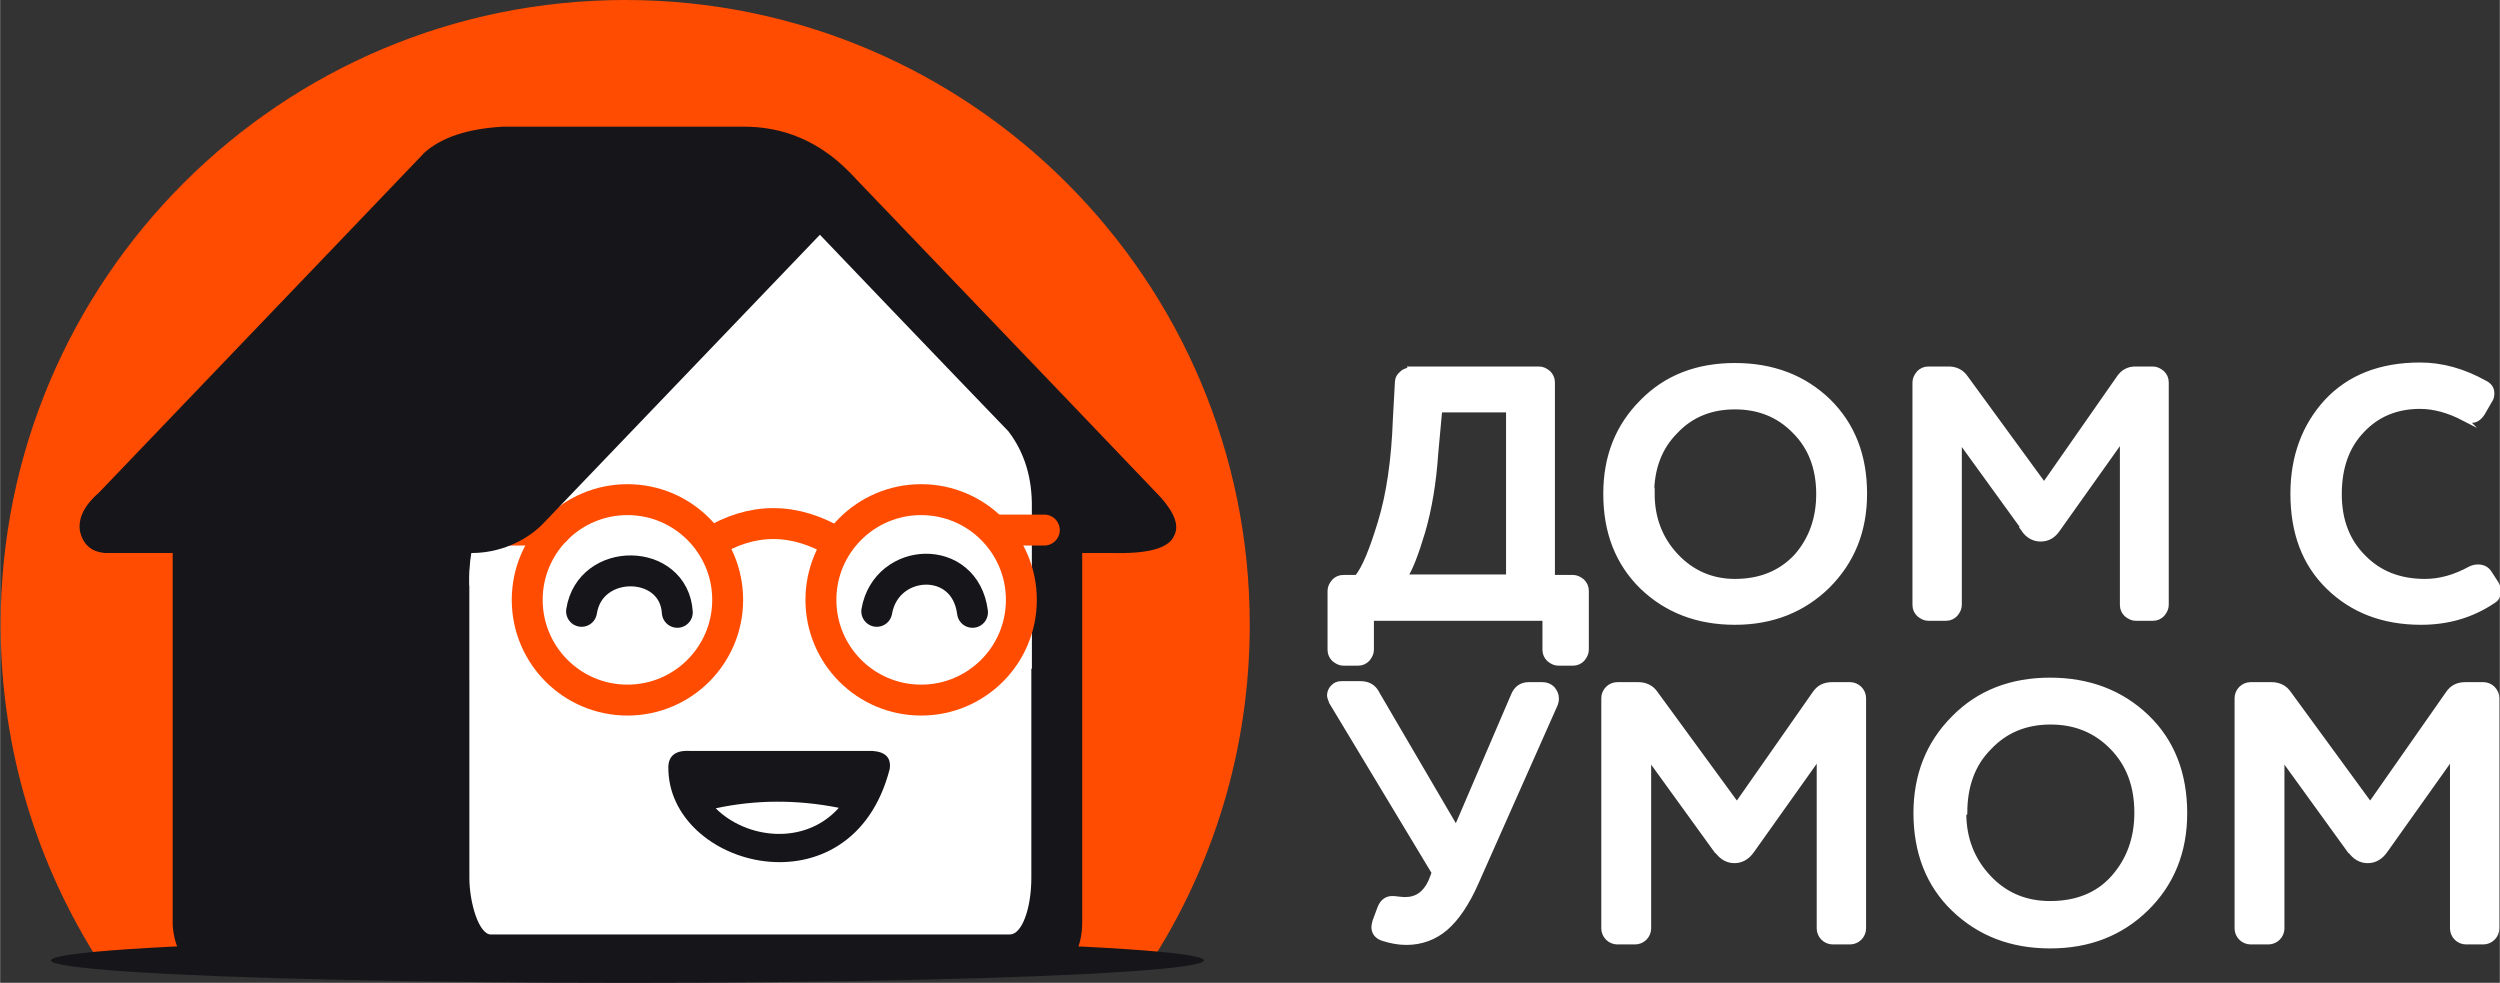 <?xml version="1.0" encoding="UTF-8"?> <svg xmlns="http://www.w3.org/2000/svg" xmlns:xlink="http://www.w3.org/1999/xlink" xmlns:xodm="http://www.corel.com/coreldraw/odm/2003" xml:space="preserve" width="44.601mm" height="17.534mm" version="1.1" style="shape-rendering:geometricPrecision; text-rendering:geometricPrecision; image-rendering:optimizeQuality; fill-rule:evenodd; clip-rule:evenodd" viewBox="0 0 50.13 19.71"><rect x="0" y="0" width="50.13" height="19.71" fill="#333333" stroke="none"/> <defs> <style type="text/css"> .str0 {stroke:white;stroke-width:0.1;stroke-miterlimit:22.926} .str3 {stroke:#FF4C01;stroke-width:0.62;stroke-linecap:round;stroke-linejoin:round;stroke-miterlimit:22.926} .str4 {stroke:#FF4C01;stroke-width:0.62;stroke-linecap:round;stroke-linejoin:round;stroke-miterlimit:22.926} .str2 {stroke:#16151A;stroke-width:0.62;stroke-linecap:round;stroke-linejoin:round;stroke-miterlimit:22.926} .str1 {stroke:#16151A;stroke-width:0.62;stroke-linecap:round;stroke-linejoin:round;stroke-miterlimit:22.926} .str6 {stroke:#FF4C01;stroke-width:0.62;stroke-linecap:round;stroke-linejoin:round;stroke-miterlimit:22.926} .str5 {stroke:#FF4C01;stroke-width:0.62;stroke-linecap:round;stroke-linejoin:round;stroke-miterlimit:22.926} .fil4 {fill:none} .fil2 {fill:#16151A} .fil0 {fill:#FF4C01} .fil3 {fill:white} .fil1 {fill:white;fill-rule:nonzero} </style> </defs> <g id="Слой_x0020_1">  <path class="fil0" d="M12.53 0c6.92,0 12.53,5.61 12.53,12.53 0,2.51 -0.74,4.85 -2.01,6.81l-21.03 0c-1.27,-1.96 -2.01,-4.3 -2.01,-6.81 0,-6.92 5.61,-12.53 12.53,-12.53z"></path> <path class="fil1 str0" d="M28.29 7.4l2.57 0c0.07,0 0.13,0.03 0.19,0.08 0.05,0.05 0.08,0.11 0.08,0.19l0 3.91 0.41 0c0.07,0 0.13,0.03 0.19,0.08 0.05,0.05 0.08,0.11 0.08,0.19l0 1.18c0,0.07 -0.03,0.13 -0.08,0.19 -0.05,0.05 -0.11,0.08 -0.19,0.08l-0.29 0c-0.07,0 -0.13,-0.03 -0.19,-0.08 -0.05,-0.05 -0.08,-0.11 -0.08,-0.19l0 -0.63 -3.48 0 0 0.63c0,0.07 -0.03,0.13 -0.08,0.19 -0.05,0.05 -0.11,0.08 -0.19,0.08l-0.29 0c-0.07,0 -0.13,-0.03 -0.19,-0.08 -0.05,-0.05 -0.08,-0.11 -0.08,-0.19l0 -1.18c0,-0.07 0.03,-0.13 0.08,-0.19 0.05,-0.05 0.11,-0.08 0.19,-0.08l0.27 0c0.15,-0.18 0.3,-0.55 0.47,-1.11 0.17,-0.56 0.27,-1.24 0.3,-2.06l0.04 -0.73c0,-0.08 0.03,-0.14 0.09,-0.19 0.05,-0.05 0.12,-0.07 0.19,-0.07zm-0.12 4.17l2.08 0 0 -3.35 -1.38 0 -0.08 0.87c-0.04,0.6 -0.13,1.12 -0.26,1.57 -0.14,0.47 -0.26,0.77 -0.36,0.91zm4.03 -1.67c0,-0.74 0.24,-1.35 0.73,-1.84 0.48,-0.49 1.1,-0.73 1.86,-0.73 0.76,0 1.38,0.24 1.87,0.71 0.49,0.48 0.73,1.1 0.73,1.86 0,0.75 -0.25,1.36 -0.74,1.85 -0.49,0.48 -1.11,0.73 -1.86,0.73 -0.75,0 -1.37,-0.24 -1.86,-0.71 -0.49,-0.48 -0.73,-1.1 -0.73,-1.86zm0.93 0c0,0.49 0.16,0.91 0.48,1.25 0.32,0.34 0.72,0.51 1.18,0.51 0.51,0 0.92,-0.17 1.23,-0.5 0.3,-0.34 0.45,-0.76 0.45,-1.25 0,-0.52 -0.16,-0.94 -0.48,-1.26 -0.32,-0.33 -0.72,-0.49 -1.2,-0.49 -0.48,0 -0.88,0.16 -1.19,0.49 -0.32,0.32 -0.48,0.74 -0.48,1.26zm7.47 0.72l-1.31 -1.81 0 3.32c0,0.07 -0.03,0.13 -0.08,0.19 -0.05,0.05 -0.11,0.08 -0.19,0.08l-0.35 0c-0.07,0 -0.13,-0.03 -0.19,-0.08 -0.05,-0.05 -0.08,-0.11 -0.08,-0.19l0 -4.46c0,-0.07 0.03,-0.13 0.08,-0.19 0.05,-0.05 0.11,-0.08 0.19,-0.08l0.41 0c0.14,0 0.26,0.06 0.34,0.18l1.57 2.15 1.5 -2.15c0.08,-0.12 0.19,-0.18 0.33,-0.18l0.35 0c0.07,0 0.13,0.03 0.19,0.08 0.05,0.05 0.08,0.11 0.08,0.19l0 4.46c0,0.07 -0.03,0.13 -0.08,0.19 -0.05,0.05 -0.11,0.08 -0.19,0.08l-0.34 0c-0.07,0 -0.13,-0.03 -0.19,-0.08 -0.05,-0.05 -0.08,-0.11 -0.08,-0.19l0 -3.34 -1.3 1.83c-0.09,0.13 -0.2,0.19 -0.34,0.19 -0.13,0 -0.25,-0.06 -0.34,-0.19zm8.81 -2.23c-0.31,-0.16 -0.6,-0.24 -0.88,-0.24 -0.47,0 -0.86,0.16 -1.16,0.48 -0.31,0.32 -0.46,0.75 -0.46,1.28 0,0.52 0.16,0.94 0.48,1.26 0.32,0.33 0.73,0.49 1.24,0.49 0.29,0 0.59,-0.08 0.9,-0.25 0.06,-0.03 0.11,-0.04 0.16,-0.04 0.1,0 0.18,0.04 0.23,0.12l0.13 0.2c0.03,0.05 0.05,0.1 0.05,0.16 0,0.09 -0.03,0.16 -0.1,0.2 -0.43,0.29 -0.91,0.43 -1.45,0.43 -0.76,0 -1.38,-0.24 -1.86,-0.71 -0.48,-0.47 -0.71,-1.09 -0.71,-1.87 0,-0.74 0.23,-1.36 0.68,-1.85 0.45,-0.48 1.07,-0.73 1.87,-0.73 0.44,0 0.87,0.12 1.3,0.36 0.1,0.05 0.14,0.12 0.14,0.21 0,0.05 -0.01,0.1 -0.04,0.14l-0.15 0.26c-0.06,0.09 -0.13,0.14 -0.21,0.14 -0.05,0 -0.1,-0.01 -0.16,-0.04z"></path> <path class="fil1 str0" d="M27.62 13.92l1.58 2.7 1.15 -2.68c0.06,-0.14 0.16,-0.21 0.31,-0.21l0.27 0c0.08,0 0.15,0.03 0.2,0.08 0.05,0.06 0.08,0.12 0.08,0.2 0,0.04 -0.01,0.08 -0.02,0.11l-1.59 3.58c-0.18,0.41 -0.39,0.72 -0.61,0.91 -0.22,0.19 -0.49,0.29 -0.79,0.29 -0.16,0 -0.31,-0.03 -0.47,-0.08 -0.12,-0.04 -0.18,-0.12 -0.18,-0.23 0,-0.03 0.01,-0.07 0.02,-0.11l0.1 -0.27c0.05,-0.13 0.14,-0.19 0.24,-0.19 0.04,0 0.08,0 0.13,0.01 0.08,0.01 0.13,0.01 0.14,0.01 0.23,0 0.4,-0.12 0.51,-0.36l0.07 -0.18 -2.06 -3.42c-0.02,-0.06 -0.04,-0.1 -0.04,-0.13 0,-0.06 0.02,-0.12 0.07,-0.17 0.05,-0.05 0.1,-0.07 0.17,-0.07l0.38 0c0.15,0 0.26,0.06 0.33,0.19zm6.8 3.14l-1.36 -1.88 0 3.44c0,0.07 -0.03,0.14 -0.08,0.19 -0.05,0.05 -0.12,0.08 -0.19,0.08l-0.36 0c-0.07,0 -0.14,-0.03 -0.19,-0.08 -0.05,-0.05 -0.08,-0.12 -0.08,-0.19l0 -4.62c0,-0.07 0.03,-0.14 0.08,-0.19 0.05,-0.05 0.12,-0.08 0.19,-0.08l0.42 0c0.15,0 0.27,0.06 0.35,0.18l1.63 2.23 1.56 -2.23c0.08,-0.12 0.19,-0.18 0.35,-0.18l0.36 0c0.07,0 0.14,0.03 0.19,0.08 0.05,0.05 0.08,0.12 0.08,0.19l0 4.62c0,0.07 -0.03,0.14 -0.08,0.19 -0.05,0.05 -0.12,0.08 -0.19,0.08l-0.35 0c-0.07,0 -0.14,-0.03 -0.19,-0.08 -0.05,-0.05 -0.08,-0.12 -0.08,-0.19l0 -3.46 -1.35 1.9c-0.09,0.13 -0.21,0.2 -0.35,0.2 -0.14,0 -0.26,-0.07 -0.35,-0.2zm4 -0.75c0,-0.76 0.25,-1.4 0.76,-1.91 0.5,-0.51 1.15,-0.76 1.93,-0.76 0.78,0 1.43,0.25 1.94,0.74 0.51,0.49 0.76,1.14 0.76,1.93 0,0.77 -0.26,1.41 -0.77,1.91 -0.51,0.5 -1.15,0.75 -1.93,0.75 -0.78,0 -1.42,-0.25 -1.93,-0.74 -0.51,-0.49 -0.76,-1.14 -0.76,-1.93zm0.96 0c0,0.51 0.17,0.94 0.5,1.29 0.33,0.35 0.74,0.52 1.23,0.52 0.53,0 0.96,-0.17 1.27,-0.52 0.31,-0.35 0.47,-0.78 0.47,-1.3 0,-0.54 -0.16,-0.97 -0.49,-1.31 -0.33,-0.34 -0.74,-0.51 -1.24,-0.51 -0.5,0 -0.91,0.17 -1.23,0.51 -0.33,0.33 -0.49,0.77 -0.49,1.31zm7.74 0.75l-1.36 -1.88 0 3.44c0,0.07 -0.03,0.14 -0.08,0.19 -0.05,0.05 -0.12,0.08 -0.19,0.08l-0.36 0c-0.07,0 -0.14,-0.03 -0.19,-0.08 -0.05,-0.05 -0.08,-0.12 -0.08,-0.19l0 -4.62c0,-0.07 0.03,-0.14 0.08,-0.19 0.05,-0.05 0.12,-0.08 0.19,-0.08l0.42 0c0.15,0 0.27,0.06 0.35,0.18l1.63 2.23 1.56 -2.23c0.08,-0.12 0.19,-0.18 0.35,-0.18l0.36 0c0.07,0 0.14,0.03 0.19,0.08 0.05,0.05 0.08,0.12 0.08,0.19l0 4.62c0,0.07 -0.03,0.14 -0.08,0.19 -0.05,0.05 -0.12,0.08 -0.19,0.08l-0.35 0c-0.07,0 -0.14,-0.03 -0.19,-0.08 -0.05,-0.05 -0.08,-0.12 -0.08,-0.19l0 -3.46 -1.35 1.9c-0.09,0.13 -0.21,0.2 -0.35,0.2 -0.14,0 -0.26,-0.07 -0.35,-0.2z"></path> <rect class="fil2" x="3.46" y="8.65" width="18.24" height="10.69" rx="0.42" ry="0.84"></rect> <path class="fil2" d="M8.35 11.09c0,0 -2.08,0 -6.24,0 -0.28,-0.02 -0.45,-0.17 -0.51,-0.44 -0.04,-0.26 0.09,-0.52 0.39,-0.78 4.35,-4.54 6.52,-6.81 6.52,-6.81 0.35,-0.31 0.87,-0.48 1.58,-0.52 3.18,0 4.78,0 4.78,0 0.83,-0.01 1.55,0.29 2.16,0.91 4.17,4.35 6.25,6.53 6.25,6.53 0.28,0.32 0.37,0.57 0.26,0.77 -0.11,0.25 -0.53,0.36 -1.26,0.34 -0.43,0 -0.65,0 -0.65,0l-13.27 0z"></path> <rect class="fil3" x="9.41" y="10.43" width="11.27" height="8.31" rx="0.43" ry="1.14"></rect> <path class="fil3" d="M9.41 11.74c-0.02,-0.73 0.22,-1.32 0.72,-1.79 3.61,-3.77 5.42,-5.66 5.42,-5.66 0.16,-0.17 0.32,-0.17 0.49,-0 2.78,2.91 4.18,4.36 4.18,4.36 0.32,0.42 0.48,0.93 0.47,1.54 0,2.15 0,3.22 0,3.22 -4.58,-0.04 -8.33,0.03 -11.27,0.21l0 -1.88z"></path> <ellipse class="fil2" cx="12.58" cy="19.26" rx="11.56" ry="0.45"></ellipse> <path class="fil4 str1" d="M11.66 12.26c0.17,-1.1 1.85,-1.07 1.92,0.02"></path> <path class="fil4 str2" d="M17.58 12.26c0.19,-1.09 1.77,-1.17 1.92,0.02"></path> <path class="fil2" d="M13.4 15.42c-0.01,-0.26 0.14,-0.38 0.44,-0.36 1.22,0 2.44,0 3.66,0 0.26,0.02 0.37,0.14 0.34,0.36 -0.76,2.96 -4.46,1.99 -4.44,-0.04l0 0.05z"></path> <circle class="fil4 str3" cx="12.58" cy="12.03" r="2.01"></circle> <circle class="fil4 str4" cx="18.47" cy="12.03" r="2.01"></circle> <line class="fil4 str5" x1="11.14" y1="10.63" x2="9.05" y2="10.63"></line> <line class="fil4 str6" x1="20.94" y1="10.63" x2="19.96" y2="10.63"></line> <path class="fil4 str5" d="M14.24 10.89c0.84,-0.52 1.69,-0.52 2.55,0"></path> <path class="fil2" d="M15.01 3.26c0,0 0.69,0.26 2.06,0.79 0,0 -2.07,2.16 -6.21,6.48 -0.34,0.33 -0.85,0.56 -1.4,0.56 -1.97,0 -2.95,0 -2.95,0l8.5 -7.83z"></path> <path class="fil3" d="M16.82 16.2c-0.69,0.77 -1.86,0.62 -2.47,0.01 0.79,-0.17 1.61,-0.18 2.47,-0.01z"></path> </g> </svg> 